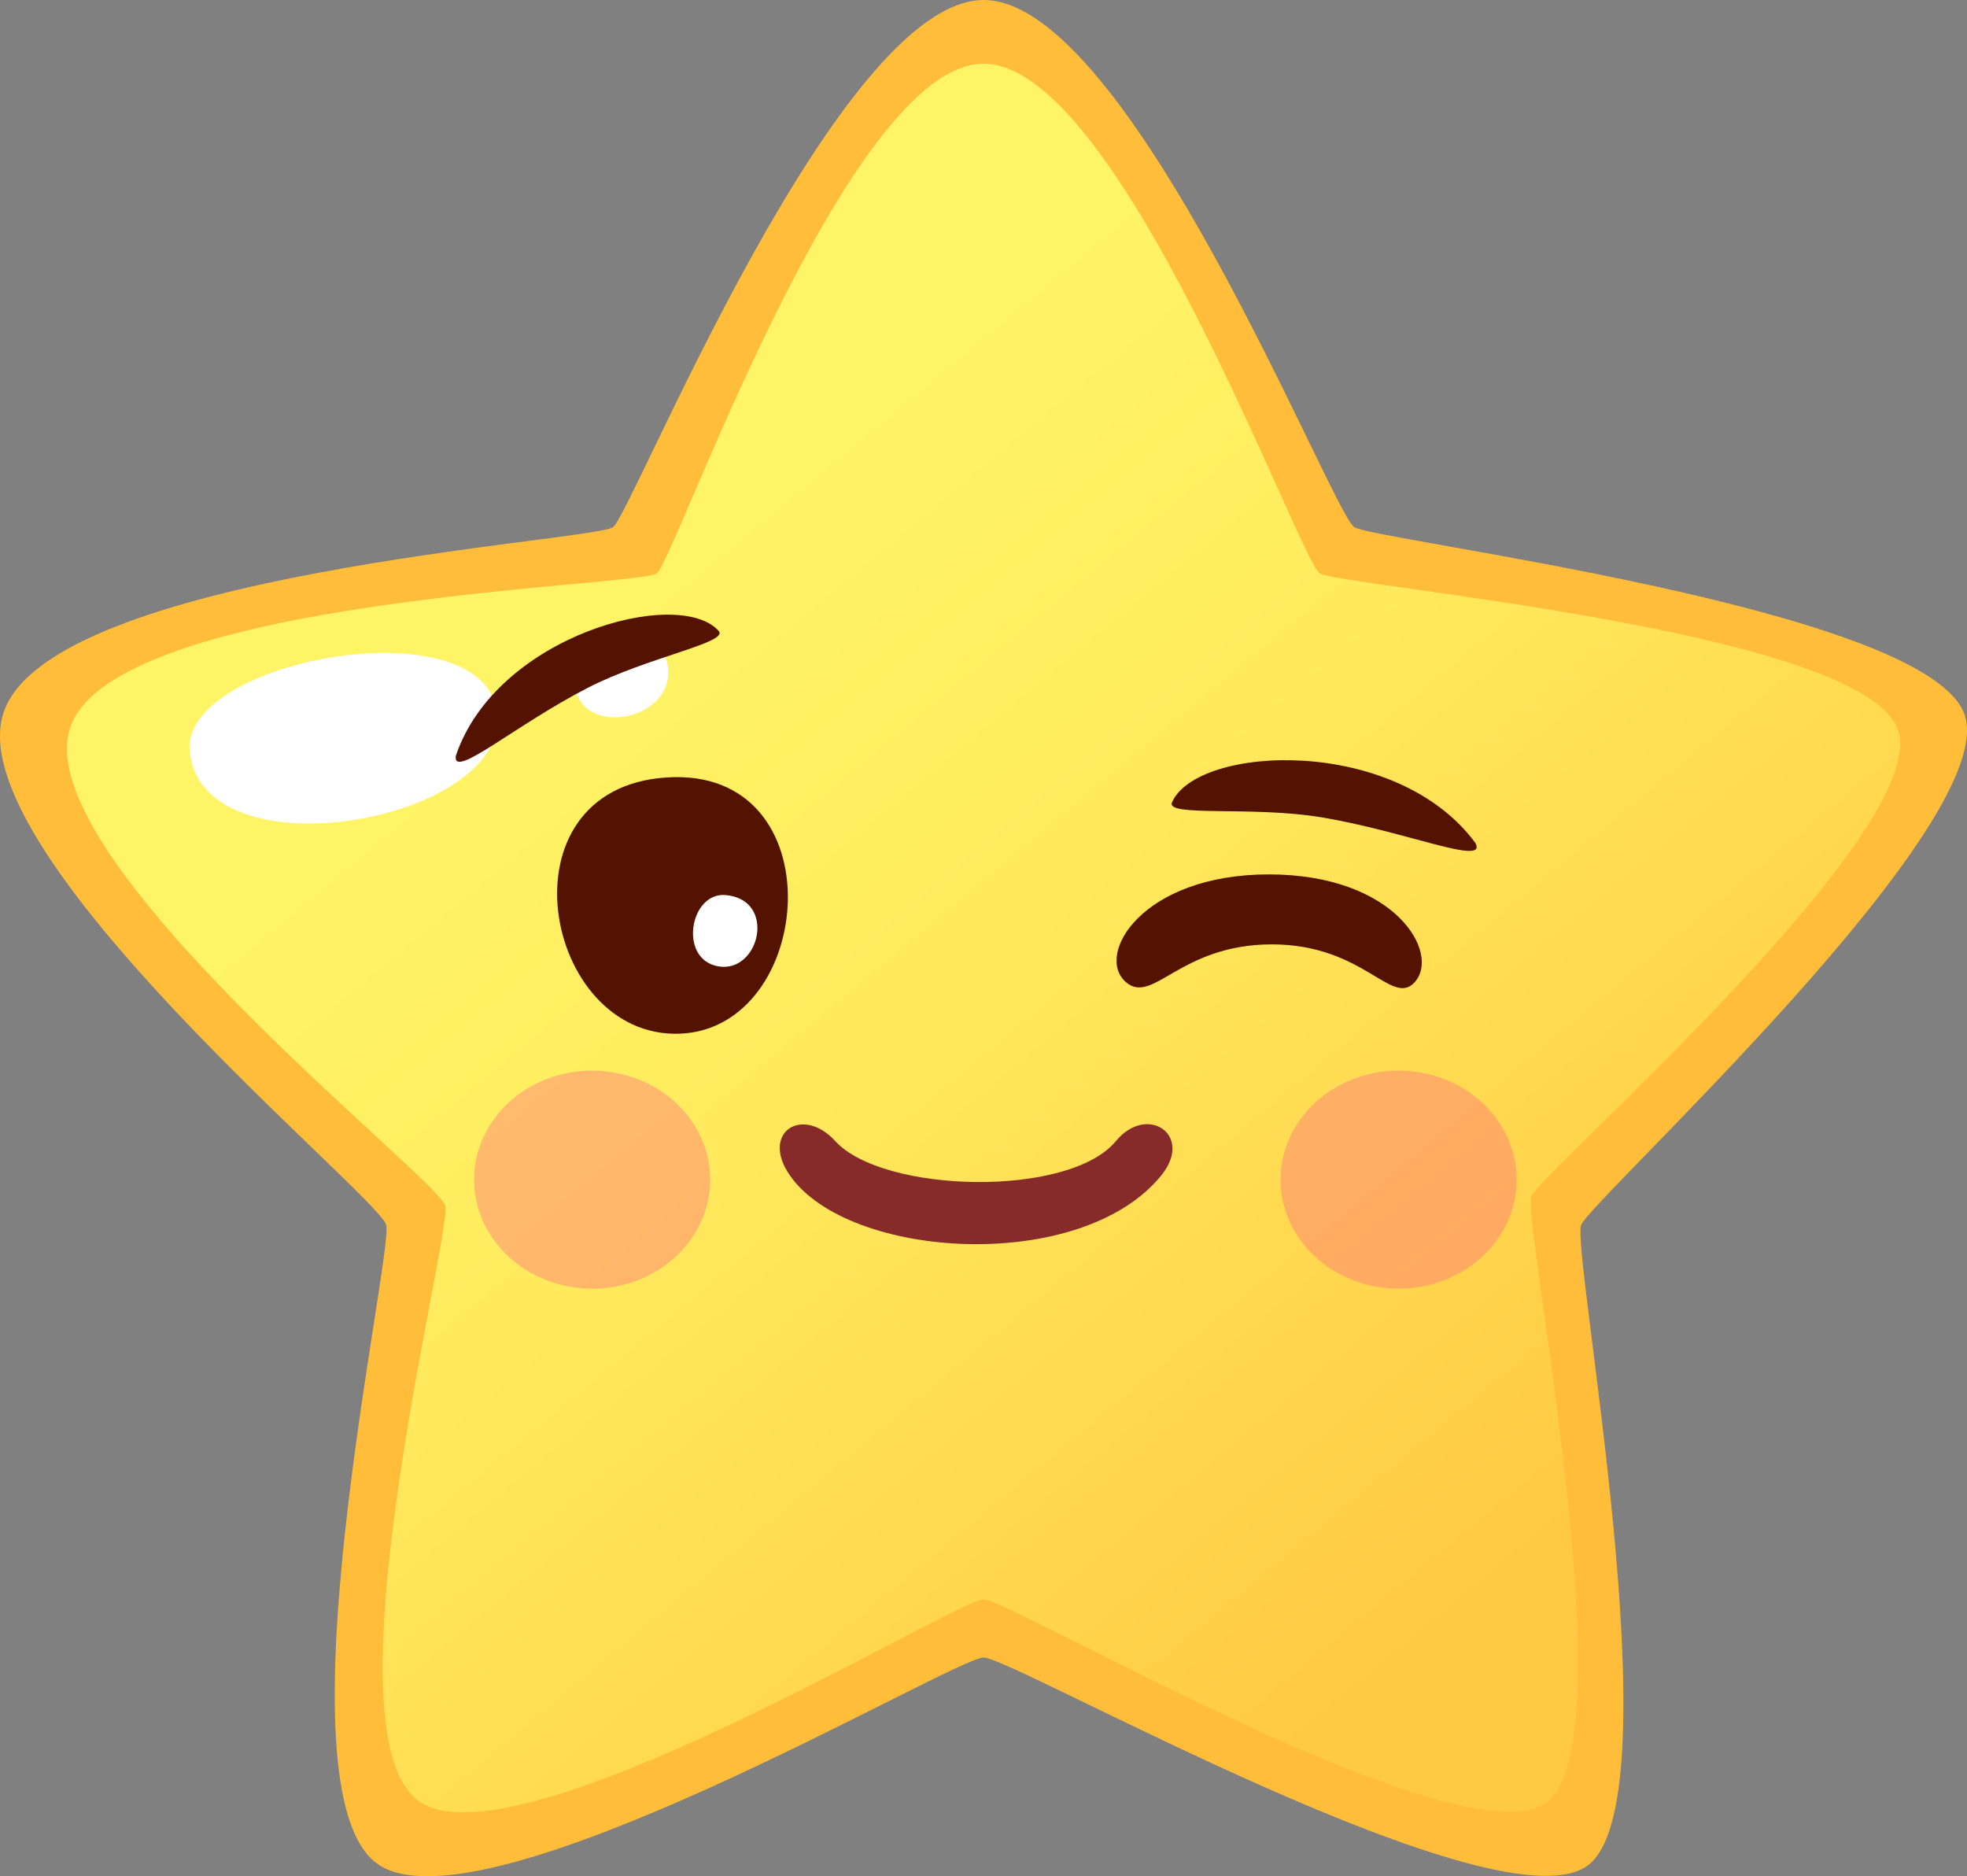 <svg id="Layer_1" data-name="Layer 1" xmlns="http://www.w3.org/2000/svg" xmlns:xlink="http://www.w3.org/1999/xlink" viewBox="0 0 570.16 543.77"><rect x="0" y="0" width="570.16" height="543.77" fill="#808080" stroke="none"/><defs><style>.cls-1{fill:#ffbd39;}.cls-2{fill:url(#linear-gradient);}.cls-3{fill:#fff;}.cls-4{opacity:0.6;}.cls-5{fill:#ff5f82;}.cls-6{fill:#541300;}.cls-7{fill:#872a2a;}</style><linearGradient id="linear-gradient" x1="2025.31" y1="247.69" x2="2337.51" y2="622.72" gradientUnits="userSpaceOnUse"><stop offset="0.04" stop-color="#fff466"/><stop offset="0.08" stop-color="#fff466"/><stop offset="0.32" stop-color="#ffec5f"/><stop offset="0.69" stop-color="#ffd54d"/><stop offset="0.86" stop-color="#ffc943"/></linearGradient></defs><path class="cls-1" d="M2157.59,100.89c42.44,0,100.94,148.74,107.42,152.78s163.6,23,176.63,53.6S2333.78,448.38,2330.78,455.9s27.21,164.71,2.36,185.29-166.89-59.88-175.55-59.92-145,80.92-175.55,59.92,4.57-176.78,2.36-185.29-124.67-108.17-110.86-148.63,171-49.41,176.63-53.6S2115.15,100.89,2157.59,100.89Z" transform="translate(-1872.46 -100.89)"/><path class="cls-2" d="M2157.59,119.36c39.55,0,91.42,144,97.46,147.72s155.14,16.15,167.29,44.64-103.2,128.87-106,135.87,28,156.19,4.85,175.36-155.55-58.46-163.62-58.51S2022.47,642.53,1994,623s9.58-164.77,7.52-172.7S1880,349.43,1892.83,311.72s164.7-40.73,170-44.64S2118,119.36,2157.59,119.36Z" transform="translate(-1872.46 -100.89)"/><path class="cls-3" d="M1927.45,318.69c-2.75-26.81,85.23-42.6,89.12-11.22S1931.21,355.24,1927.45,318.69Z" transform="translate(-1872.46 -100.89)"/><path class="cls-3" d="M2039.09,298.66c-.66-17.25,25.65-18.3,27-4.15C2067.64,310.36,2039.71,314.8,2039.09,298.66Z" transform="translate(-1872.46 -100.89)"/><g class="cls-4"><g class="cls-4"><path class="cls-5" d="M2078.32,442.78c0,17.45-15.32,31.6-34.22,31.6s-34.22-14.15-34.22-31.6,15.32-31.59,34.22-31.59S2078.32,425.34,2078.32,442.78Z" transform="translate(-1872.46 -100.89)"/></g><g class="cls-4"><path class="cls-5" d="M2312.09,442.78c0,17.45-15.32,31.6-34.22,31.6s-34.22-14.15-34.22-31.6,15.33-31.59,34.22-31.59S2312.09,425.34,2312.09,442.78Z" transform="translate(-1872.46 -100.89)"/></g></g><path class="cls-6" d="M2198.89,385.59c-9.26-7.83,4.51-31.28,41.35-31.28s49.9,22.94,42.25,31.28c-6.62,7.22-14.73-11-41.35-11S2206.71,392.2,2198.89,385.59Z" transform="translate(-1872.46 -100.89)"/><path class="cls-6" d="M2065.7,326.21c-49.23,3.17-35.87,75.6,3.68,74.27S2114.93,323,2065.7,326.21Z" transform="translate(-1872.46 -100.89)"/><path class="cls-3" d="M2082.79,360.3c-10.47-.93-13.8,18.86-1.94,20.69S2097.66,361.61,2082.79,360.3Z" transform="translate(-1872.46 -100.89)"/><path class="cls-7" d="M2209.12,441.49c9.45-11.73-4.22-20.78-13.19-9.89-13.6,16.48-67.52,15.16-81.36,0-9.52-10.43-21.76-2.5-13.19,9.89C2118.35,466.05,2186,470.15,2209.12,441.49Z" transform="translate(-1872.46 -100.89)"/><path class="cls-6" d="M2080.78,283.75c-11.52-12.93-64.44,1.25-76.2,36.21-1,7,17.26-8.94,38.22-19.71C2060.19,291.31,2083.8,287.13,2080.78,283.75Z" transform="translate(-1872.46 -100.89)"/><path class="cls-6" d="M2212.18,333.42c7.4-16.66,65-19.42,88,11.86,3.29,6.69-20.18-3.44-44.66-7.51C2235.25,334.4,2210.24,337.77,2212.18,333.42Z" transform="translate(-1872.46 -100.89)"/></svg>